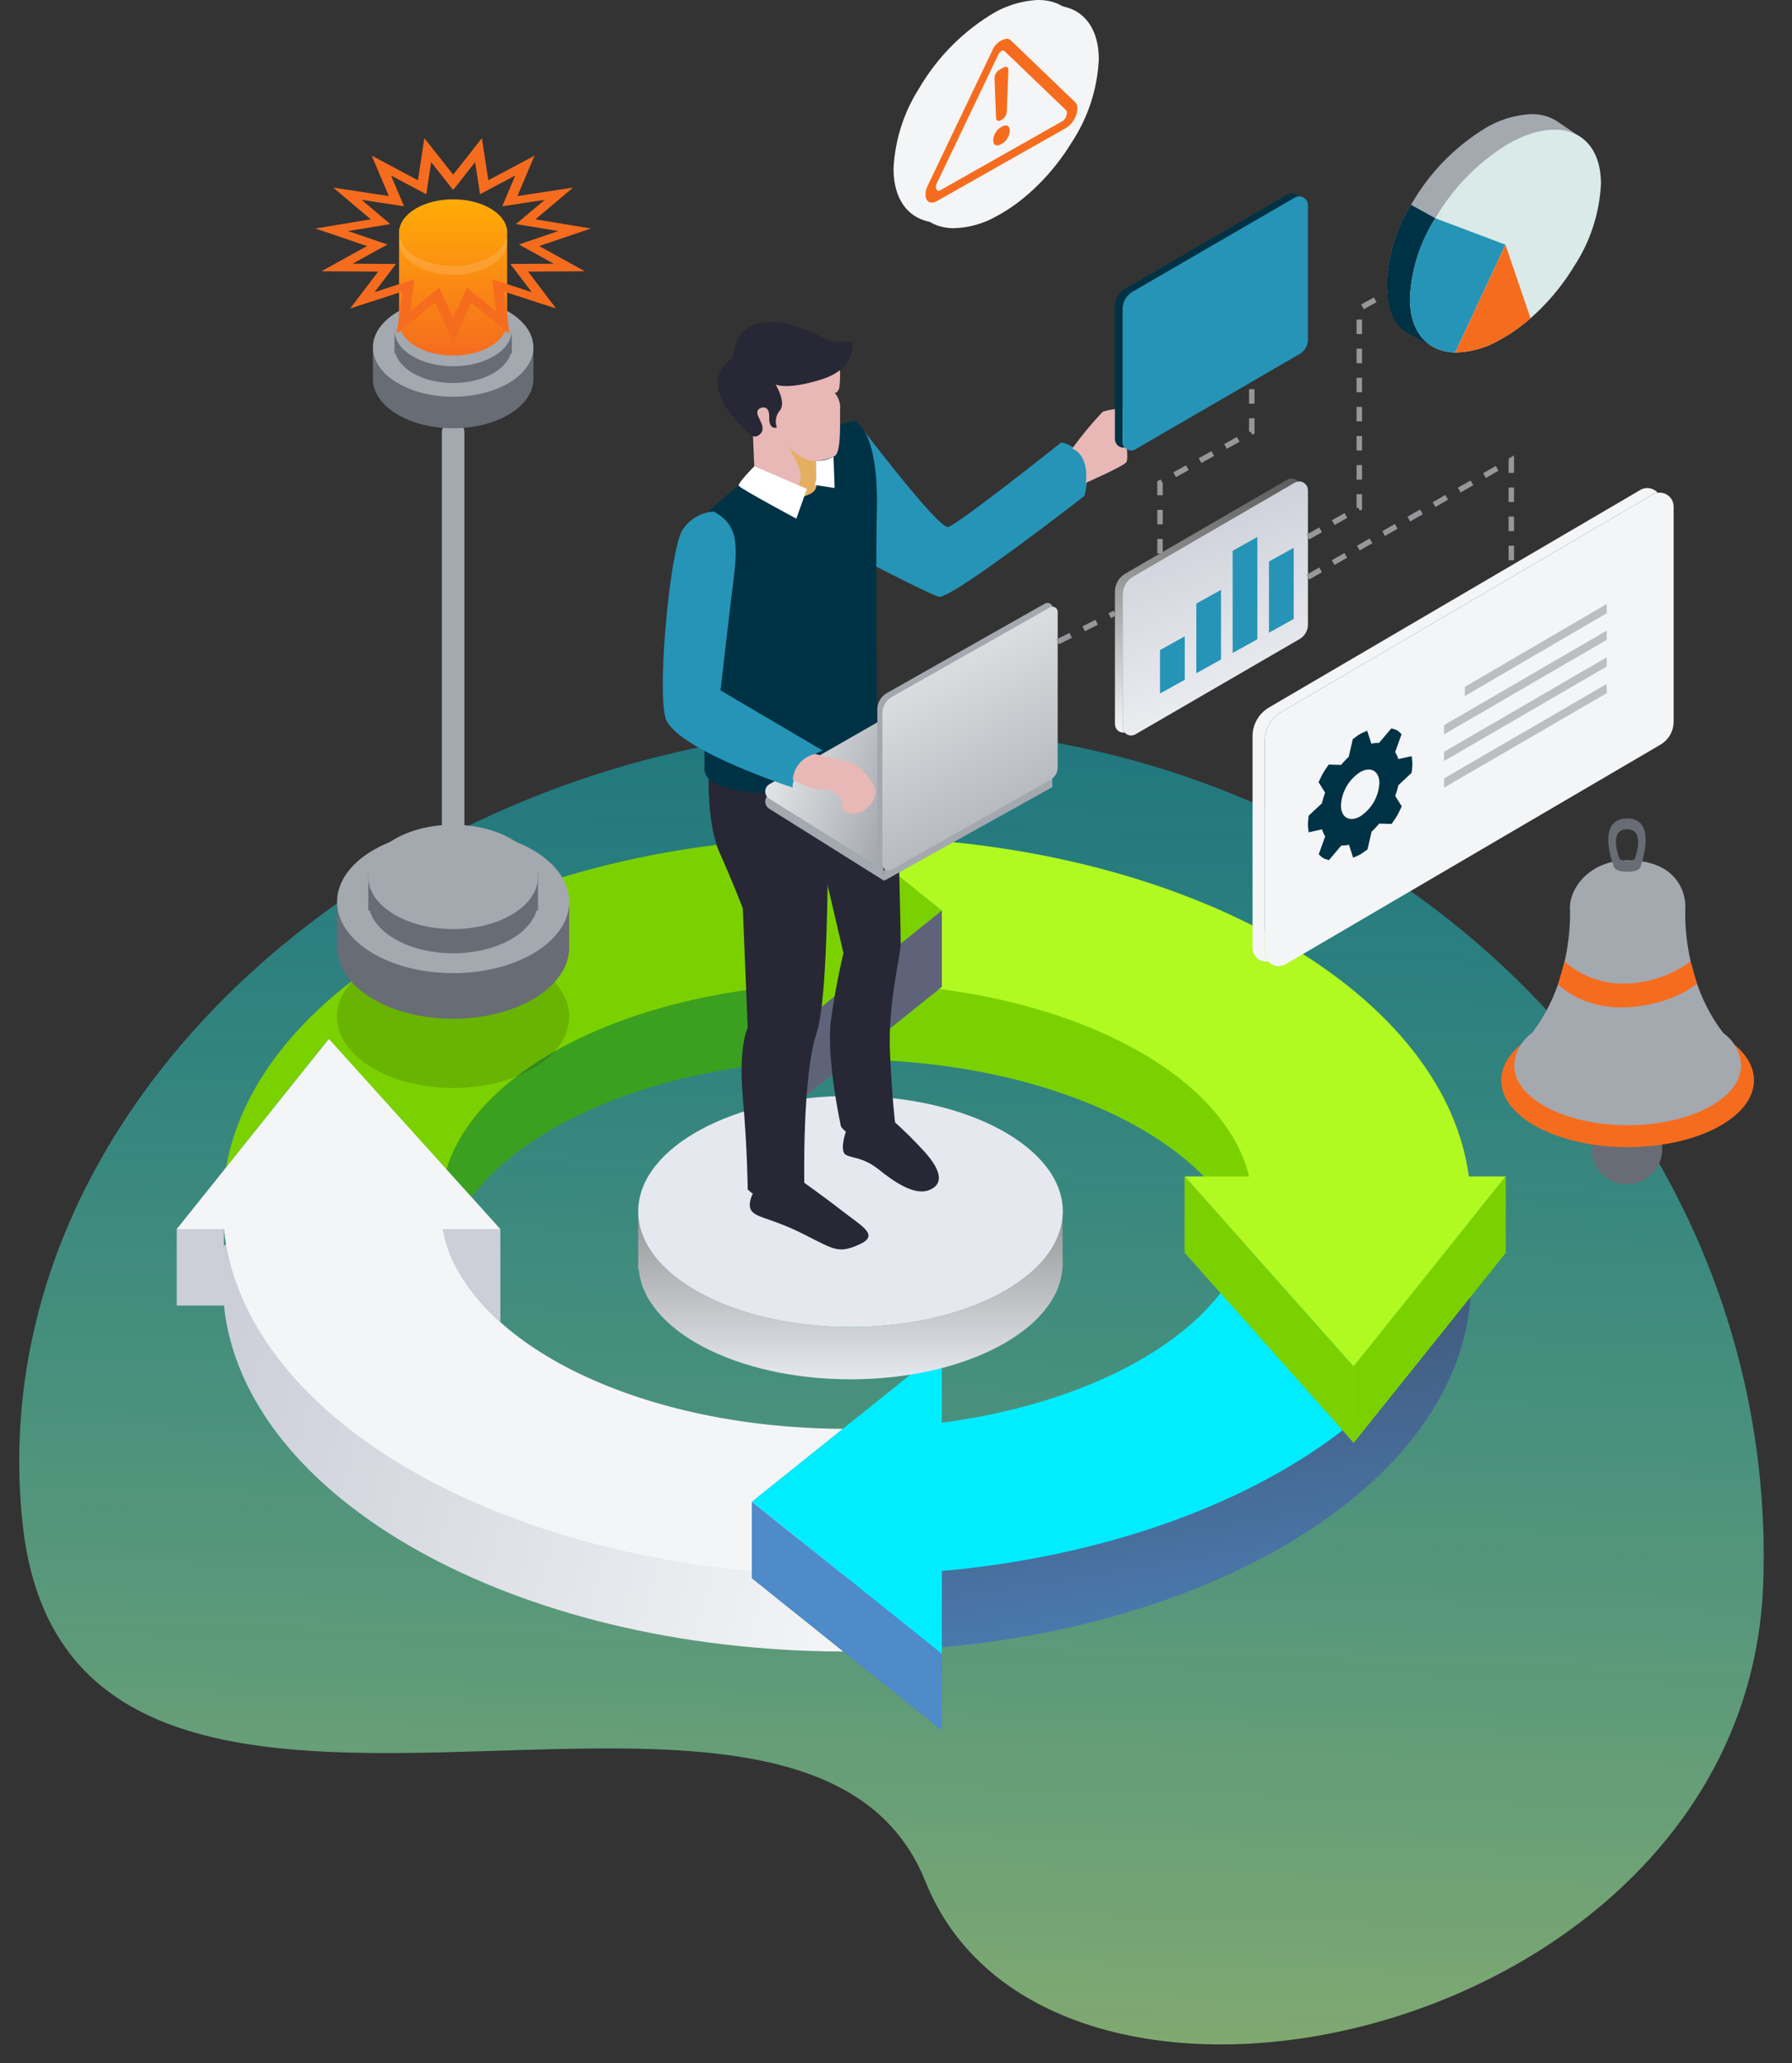 <svg xmlns="http://www.w3.org/2000/svg" xmlns:xlink="http://www.w3.org/1999/xlink" viewBox="0 0 246.35 283.513">
  <rect x="0" y="0" width="246.35" height="283.513" fill="#333333" stroke="none"/>
  <defs>
    <clipPath id="l">
      <path fill="url(#a)" d="M6.79,1328.072,0,1336.551H6.49c2.754,26.465,39.8,47.435,85.178,47.568l-12.611-10.1L91.56,1364c-28.608-.153-52.063-12.126-54.939-27.453h5.222l-5.19-6.484-15.735-19.643Z" data-name="Trazado 74764" transform="translate(0 -1310.424)"/>
    </clipPath>
    <clipPath id="m">
      <path fill="none" d="M758.693,1543.888l-14.377-17.947c-3.067,12.592-20.077,22.767-42.226,25.681v-10.067l-13.618,10.909h-.006l-12.5,10.016,12.611,10.1h.006l13.51,10.819V1572c40.1-3.621,71.057-23.66,72.663-48.155Z" data-name="Trazado 74765" transform="translate(-675.963 -1523.843)"/>
    </clipPath>
    <clipPath id="n">
      <path fill="none" d="M0 0H216.829V237.777H0z" data-name="Rectángulo 4331"/>
    </clipPath>
    <clipPath id="o">
      <path fill="none" d="M6.79,1238.393,0,1246.872H6.49c2.754,26.465,39.8,47.434,85.178,47.569l-12.611-10.1,12.5-10.016c-28.608-.153-52.063-12.126-54.939-27.453h7.871l-23.574-26.127Z" data-name="Trazado 74771" transform="translate(0 -1220.745)"/>
    </clipPath>
    <clipPath id="q">
      <path fill="none" d="M675.963,1090.777v10.488l26.127-20.925v-10.489Z" data-name="Trazado 74772" transform="translate(-675.963 -1069.852)"/>
    </clipPath>
    <clipPath id="s">
      <path fill="none" d="M675.963,1775l26.127,20.919v-10.489l-26.127-20.919Z" data-name="Trazado 74775" transform="translate(-675.963 -1764.513)"/>
    </clipPath>
    <clipPath id="u">
      <path fill="url(#c)" d="M542.4,1431.362h.075c.709,8.423,13.456,15.141,29.111,15.141,15.671,0,28.418-6.718,29.126-15.14h.03v-.384c0-.114.03-.227.03-.355s-.03-.227-.03-.341v-6.292c-.528,8.508-13.365,15.325-29.157,15.325-16.107,0-29.186-7.116-29.186-15.88Z" data-name="Trazado 74777" transform="translate(-542.397 -1423.437)"/>
    </clipPath>
    <clipPath id="v">
      <path fill="none" d="M542.4,1303.545c0,8.763,13.079,15.88,29.186,15.88,15.791,0,28.629-6.818,29.157-15.325a3.413,3.413,0,0,0,.03-.554c0-8.763-13.064-15.88-29.187-15.88-16.107,0-29.186,7.115-29.186,15.879" data-name="Trazado 74778" transform="translate(-542.397 -1287.666)"/>
    </clipPath>
    <clipPath id="x">
      <path fill="none" d="M783.409,1316.287s-.909,2.662,0,3.166,2.42.336,4.52,2.016,4.87,3.61,6.885,2.855,1.847-2.6-.588-5.29a54.069,54.069,0,0,0-4.623-4.534Z" data-name="Trazado 74779" transform="translate(-783.005 -1314.499)"/>
    </clipPath>
    <clipPath id="y">
      <path fill="none" d="M674,1386.195s-.93,1.713,0,2.556,2.917.948,7.087,3.056,4.7,2.635,7.542,1.37.431-2.46-2.309-4.594-6.185-4.555-6.185-4.555Z" data-name="Trazado 74780" transform="translate(-673.585 -1384.027)"/>
    </clipPath>
    <clipPath id="A">
      <path fill="none" d="M737.714,857.373l5.378,23.053s-1.008,4.031-1.717,9.181,1.381,14.667,1.381,14.667a5.026,5.026,0,0,0,4.941,1.791c3.486-.448,2.508-2.239,2.508-2.239s-.4-2.911-.714-9.69,1.438-13.15,1.466-15.053-.7-30.378-.7-30.378a25.916,25.916,0,0,1-12.544,8.668" data-name="Trazado 74781" transform="translate(-737.714 -848.705)"/>
    </clipPath>
    <clipPath id="C">
      <path fill="none" d="M626.638,924.413c1.679,3.695,3.181,7.613,3.181,7.613l.674,16.41s-1.3,2.511-.674,9.564.674,12.652.674,12.652a4.8,4.8,0,0,0,4.766,1.232c3.023-.784,3.019-1.791,3.019-1.791s-.332-14.891,1.684-20.937,1.5-34.843,1.5-34.843-9.141,4.054-16.347-.2c0,0-.153,6.606,1.527,10.3" data-name="Trazado 74782" transform="translate(-625.107 -914.113)"/>
    </clipPath>
    <clipPath id="E">
      <path fill="none" d="M676.916,425.936c-.759,1.343,0,14.714,0,14.714s.934,4.146,5.093,3.328,3.315-2.394,3.315-2.394v-2.978a5.923,5.923,0,0,0,2.569-.617c1.051-.618.642-5.747.772-6.681a3.3,3.3,0,0,0-.772-2.035s.351.166.642-.651a13.638,13.638,0,0,0,0-3.5s-2.093-.1-4.506-.1c-3.083,0-6.688.165-7.114.919" data-name="Trazado 74785" transform="translate(-676.579 -425.017)"/>
    </clipPath>
    <clipPath id="F">
      <path fill="none" d="M642.367,378.354c-4.613.234-4.554,4.963-4.554,4.963a4.2,4.2,0,0,0-2.094,2.744c-.342,1.868,1.1,4.379,2.561,5.839s2.3,2.927,3.328,1.752-1.46-2.861,0-3.5c0,0,1.226-.526,1.168,1.285s1.051,1.4,1.051,1.4a2.351,2.351,0,0,1,.409-2.336c.934-1.109-.584-3.579-.584-3.579s1.46.834,6.365-.71,4.2-5.228,4.2-5.228a13.33,13.33,0,0,1-2.336.058c-1.571-.056-4.651-2.7-8.981-2.7q-.265,0-.536.014" data-name="Trazado 74786" transform="translate(-635.668 -378.34)"/>
    </clipPath>
    <clipPath id="H">
      <path fill="none" d="M660.481,550.481c.14.356,7.927,4.529,7.927,4.529l1.45-4.089-7.229-3.114s-2.288,2.318-2.148,2.674" data-name="Trazado 74788" transform="translate(-660.475 -547.807)"/>
    </clipPath>
    <clipPath id="I">
      <path fill="none" d="M750.159,537.168l.011,2.71-.169.643,2.728.412-.155-4.3a4.255,4.255,0,0,1-2.415.535" data-name="Trazado 74789" transform="translate(-750.001 -536.633)"/>
    </clipPath>
    <clipPath id="K">
      <path fill="none" d="M1056.809,476.431a52.7,52.7,0,0,0-4.132,4.991c2.5,1.192,1.843,4.744,1.843,4.744s5-2.2,5.557-2.81-.519-5.765-.519-5.765,2.557-.557,4.062-.738.365-1.447.365-1.447-6.434.543-7.176,1.025" data-name="Trazado 74790" transform="translate(-1052.677 -475.406)"/>
    </clipPath>
    <clipPath id="M">
      <path fill="none" d="M692.3,871.565a1.165,1.165,0,0,0-.042,2l15.793,9.9-1.371-20.057Z" data-name="Trazado 74791" transform="translate(-691.705 -863.411)"/>
    </clipPath>
    <clipPath id="O">
      <path fill="none" d="M692.3,857.2a1.165,1.165,0,0,0-.042,2l14.868,9.277V848.7Z" data-name="Trazado 74792" transform="translate(-691.705 -848.705)"/>
    </clipPath>
    <clipPath id="P">
      <path fill="none" d="M830.61,921.722l.1,1.393,23.128-12.871v-1.935Z" data-name="Trazado 74793" transform="translate(-830.61 -908.308)"/>
    </clipPath>
    <clipPath id="R">
      <path fill="none" d="M846.563,708.446l-21.729,12.3a2.585,2.585,0,0,0-1.312,2.25v20.795a.829.829,0,0,0,1.237.721l21.884-12.39a1.927,1.927,0,0,0,.977-1.677V709.063a.707.707,0,0,0-1.058-.617" data-name="Trazado 74794" transform="translate(-823.522 -708.353)"/>
    </clipPath>
    <clipPath id="T">
      <path fill="url(#g)" d="M852.508,712.974l-21.729,12.3a2.585,2.585,0,0,0-1.312,2.25v20.795a.829.829,0,0,0,1.237.721l21.884-12.39a1.927,1.927,0,0,0,.977-1.677V713.59a.707.707,0,0,0-1.058-.616" data-name="Trazado 74795" transform="translate(-829.467 -712.881)"/>
    </clipPath>
    <clipPath id="U">
      <path fill="none" d="M724.108,889.4s2.441,1.526,4.336,1.368a2.454,2.454,0,0,1,2.526,2.474c0,.737,1.158,1.105,2.421.632s2.474-2.113,2-3.372-2.211-3.312-3.842-3.628-4.344-1-4.344-1a3.914,3.914,0,0,0-3.1,3.523" data-name="Trazado 74797" transform="translate(-724.108 -885.874)"/>
    </clipPath>
    <clipPath id="W">
      <path fill="url(#h)" d="M1126.453,562.435l-19.1,11.081-3.148,1.827a2.862,2.862,0,0,0-1.421,2.47v18.2a1.178,1.178,0,0,0,1.347,1.164,1.166,1.166,0,0,1-.289-.772V578.2a2.855,2.855,0,0,1,1.421-2.47l22.247-12.907a1.222,1.222,0,0,1,.442-.153,1.194,1.194,0,0,0-1.5-.239" data-name="Trazado 74798" transform="translate(-1102.785 -562.27)"/>
    </clipPath>
    <clipPath id="X">
      <path fill="none" d="M1135.943,565.639a1.222,1.222,0,0,0-.442.153L1113.254,578.7a2.855,2.855,0,0,0-1.421,2.47v18.2a1.173,1.173,0,0,0,1.766,1.014l22.568-13.093a2.293,2.293,0,0,0,1.141-1.987V566.833a1.2,1.2,0,0,0-1.2-1.2,1.19,1.19,0,0,0-.161.011" data-name="Trazado 74799" transform="translate(-1111.833 -565.628)"/>
    </clipPath>
    <clipPath id="Y">
      <path fill="none" d="M1317.862,573.718,1266.834,603.6a4.578,4.578,0,0,0-2.272,3.951v29.106a1.884,1.884,0,0,0,2.155,1.862,1.865,1.865,0,0,1-.462-1.235V608.175a4.567,4.567,0,0,1,2.272-3.951l51.028-29.88a1.948,1.948,0,0,1,.707-.245,1.931,1.931,0,0,0-1.435-.646,1.911,1.911,0,0,0-.965.264" data-name="Trazado 74806" transform="translate(-1264.562 -573.454)"/>
    </clipPath>
    <clipPath id="aa">
      <path fill="none" d="M1333.042,578.843a1.946,1.946,0,0,0-.707.245l-51.028,29.88a4.567,4.567,0,0,0-2.273,3.951v29.106a1.877,1.877,0,0,0,2.824,1.622L1333.4,613.47a3.668,3.668,0,0,0,1.825-3.178v-29.54a1.924,1.924,0,0,0-1.926-1.927,1.886,1.886,0,0,0-.257.017" data-name="Trazado 74807" transform="translate(-1279.034 -578.825)"/>
    </clipPath>
    <clipPath id="ac">
      <path fill="none" d="M0 0H22.364V25.246H0z" data-name="Rectángulo 4362"/>
    </clipPath>
    <clipPath id="ad">
      <path fill="none" d="M1435.561,136.261a29.237,29.237,0,0,0-9.635,9.989c-.058.1-.116.2-.173.3a22.234,22.234,0,0,0-3.323,10.719c0,3.5,1.376,5.865,3.615,6.872a5.966,5.966,0,0,0,1.141.383,7.139,7.139,0,0,0,1.47.177c.22,0,.448,0,.679-.014a13.127,13.127,0,0,0,5.334-1.658c.2-.108.394-.217.592-.329.1-.058.2-.119.3-.177s.2-.119.3-.181c.2-.126.394-.253.592-.383a24.538,24.538,0,0,0,2.557-1.961,30.5,30.5,0,0,0,4.93-5.518c.4-.571.78-1.156,1.138-1.748a22.6,22.6,0,0,0,3.615-11.21,9.491,9.491,0,0,0-.787-4.013l1.559.034-3.272-2.224a6.213,6.213,0,0,0-3.894-1.233,13.447,13.447,0,0,0-6.734,2.178" data-name="Trazado 74815" transform="translate(-1422.43 -134.083)"/>
    </clipPath>
    <clipPath id="af">
      <path fill="none" d="M1502.744,302.275a12.452,12.452,0,0,0,6.013-1.672c.2-.108.394-.217.592-.328.1-.058.2-.119.3-.177s.2-.119.3-.181c.2-.126.394-.253.592-.383a24.577,24.577,0,0,0,2.557-1.961l-3.445-10.116Z" data-name="Trazado 74819" transform="translate(-1502.744 -287.457)"/>
    </clipPath>
    <clipPath id="ag">
      <path fill="none" d="M0 0H31.912V19.607H0z" data-name="Rectángulo 4368"/>
    </clipPath>
    <clipPath id="ah">
      <path fill="none" d="M191.595,1033.4h-3.1v5.806c0,5.414,7.144,9.8,15.956,9.8s15.956-4.389,15.956-9.8V1033.4h-3.1c-2.9-2.424-7.58-4-12.854-4s-9.949,1.573-12.854,4" data-name="Trazado 74821" transform="translate(-188.493 -1029.404)"/>
    </clipPath>
    <clipPath id="ai">
      <path fill="none" d="M188.493,985.624c0,5.414,7.144,9.8,15.956,9.8s15.956-4.389,15.956-9.8-7.144-9.8-15.956-9.8-15.956,4.389-15.956,9.8" data-name="Trazado 74822" transform="translate(-188.493 -975.821)"/>
    </clipPath>
    <clipPath id="ak">
      <path fill="none" d="M230.289,1015.294h-5.12v5.3h.2c.994,3.339,5.745,5.871,11.466,5.871s10.472-2.532,11.466-5.871h.2v-5.3h-5.12a17.966,17.966,0,0,0-13.093,0" data-name="Trazado 74823" transform="translate(-225.169 -1014.059)"/>
    </clipPath>
    <clipPath id="am">
      <path fill="none" d="M225.17,976.246c0,3.959,5.223,7.168,11.666,7.168S248.5,980.2,248.5,976.246s-5.223-7.168-11.666-7.168-11.666,3.209-11.666,7.168" data-name="Trazado 74824" transform="translate(-225.17 -969.078)"/>
    </clipPath>
    <clipPath id="ao">
      <path fill="none" d="M1.552,0h0A1.552,1.552,0,0,1,3.1,1.552V62.213a1.552,1.552,0,0,1-1.552,1.552h0A1.551,1.551,0,0,1,0,62.214V1.552A1.552,1.552,0,0,1,1.552,0Z" data-name="Rectángulo 4375"/>
    </clipPath>
    <clipPath id="aq">
      <path fill="none" d="M232.734,390.064h-2.145v4.015c0,3.744,4.939,6.779,11.032,6.779s11.033-3.035,11.033-6.779v-4.015H250.51a15.674,15.674,0,0,0-17.776,0" data-name="Trazado 74825" transform="translate(-230.589 -387.3)"/>
    </clipPath>
    <clipPath id="as">
      <path fill="none" d="M230.588,357.029c0,3.744,4.94,6.778,11.033,6.778s11.033-3.035,11.033-6.778-4.94-6.778-11.033-6.778-11.033,3.035-11.033,6.778" data-name="Trazado 74826" transform="translate(-230.588 -350.251)"/>
    </clipPath>
    <clipPath id="au">
      <path fill="none" d="M259.487,377.544h-3.54v3.664h.139c.688,2.309,3.972,4.059,7.928,4.059s7.24-1.751,7.928-4.059h.138v-3.664h-3.54a12.425,12.425,0,0,0-9.053,0" data-name="Trazado 74827" transform="translate(-255.947 -376.69)"/>
    </clipPath>
    <clipPath id="aw">
      <path fill="none" d="M255.948,350.544c0,2.737,3.612,4.956,8.067,4.956s8.066-2.219,8.066-4.956-3.611-4.956-8.066-4.956-8.067,2.219-8.067,4.956" data-name="Trazado 74828" transform="translate(-255.948 -345.588)"/>
    </clipPath>
    <clipPath id="ay">
      <path fill="none" d="M261.385,238.313h-.042V251.4h.023c.236,2.392,3.459,4.289,7.413,4.289s7.176-1.9,7.413-4.289h.008v-.1c0-.061.015-.12.015-.182s-.011-.121-.015-.182V239.071c.009-.094.015-.189.015-.284,0-.063-.011-.124-.015-.187v-.288h-.025c-.388-2.3-3.55-4.092-7.395-4.092s-7.007,1.795-7.394,4.092" data-name="Trazado 74829" transform="translate(-261.343 -234.221)"/>
    </clipPath>
    <clipPath id="aA">
      <path fill="none" d="M0 0H14.87V5.179H0z" data-name="Rectángulo 4381"/>
    </clipPath>
    <clipPath id="aB">
      <path fill="none" d="M178.928,165.647l3.023,3.831,3.022-3.831.673,4.417,4.849-2.582-1.793,4.239,5.837-.887-3.948,3.329,5.817.961-5.421,1.843,4.789,2.643-5.957.038,2.935,3.868-5.462-1.774.572,4.425-4.024-3.278-1.889,4.216-1.889-4.216-4.023,3.278.572-4.425-5.462,1.774,2.935-3.868-5.957-.038,4.789-2.643-5.422-1.843,5.817-.961-3.948-3.329,5.837.887-1.793-4.239,4.849,2.582Zm3.023,1.73-3.959-5.018-.882,5.785-6.351-3.382,2.348,5.552-7.646-1.162,5.172,4.36-7.618,1.259,7.1,2.413-6.273,3.462,7.8.049-3.844,5.067,7.155-2.323-.75,5.8,5.27-4.294,2.474,5.522,2.474-5.522,5.27,4.294-.75-5.8,7.155,2.323-3.844-5.067,7.8-.049-6.273-3.462,7.1-2.413-7.618-1.259,5.172-4.36-7.646,1.162,2.348-5.552-6.351,3.382-.882-5.785Z" data-name="Trazado 74831" transform="translate(-163.015 -162.36)"/>
    </clipPath>
    <clipPath id="aD">
      <path fill="none" d="M1663.324,1313.593a4.839,4.839,0,1,0,4.839-4.839,4.839,4.839,0,0,0-4.839,4.839" data-name="Trazado 74832" transform="translate(-1663.324 -1308.754)"/>
    </clipPath>
    <clipPath id="aF">
      <path fill="none" d="M1556.859,1200.072c0,5.069,7.778,9.179,17.372,9.179s17.373-4.11,17.373-9.179-7.778-9.179-17.373-9.179-17.372,4.11-17.372,9.179" data-name="Trazado 74833" transform="translate(-1556.859 -1190.893)"/>
    </clipPath>
    <clipPath id="aH">
      <path fill="none" d="M1579.71,1017.263s.7,9.659-5.208,17.33a5.868,5.868,0,0,0-2.451,4.432c0,4.551,6.982,8.24,15.6,8.24s15.6-3.689,15.6-8.24a5.866,5.866,0,0,0-2.451-4.432c-5.913-7.67-5.208-17.33-5.208-17.33,0-2.492-1.6-6.4-7.936-6.4-5.334,0-7.936,3.911-7.936,6.4" data-name="Trazado 74834" transform="translate(-1572.051 -1010.86)"/>
    </clipPath>
    <clipPath id="aJ">
      <path fill="none" d="M1633.213,1132.653a11.955,11.955,0,0,1-8.658-3.033l-.9,3.151s3.292,3.505,9.56,3.15,9.526-3.251,9.526-3.251l-.868-3.05a15.646,15.646,0,0,1-8.658,3.033" data-name="Trazado 74835" transform="translate(-1623.653 -1129.62)"/>
    </clipPath>
    <clipPath id="aL">
      <path fill="none" d="M1684.241,967.1s-1.541-3.862.98-3.965c2.708-.11,1.177,3.965,1.177,3.965s-.039.385-1.061.385-1.1-.385-1.1-.385m.925-5.448c-4.242.172-1.65,6.67-1.65,6.67s.125.648,1.844.648,1.785-.648,1.785-.648,2.507-6.673-1.8-6.674c-.058,0-.117,0-.178,0" data-name="Trazado 74836" transform="translate(-1682.732 -961.644)"/>
    </clipPath>
    <clipPath id="aN">
      <path fill="none" d="M862.467,0a13.46,13.46,0,0,0-6.736,2.18,29.237,29.237,0,0,0-9.635,9.989,22.485,22.485,0,0,0-3.5,11.015c0,3.5,1.376,5.865,3.615,6.872a5.96,5.96,0,0,0,1.141.383,7.155,7.155,0,0,0,1.47.177,12.452,12.452,0,0,0,6.013-1.672c.2-.108.394-.217.592-.329.1-.058.2-.119.3-.177s.2-.119.3-.181c.2-.126.394-.253.592-.383a24.536,24.536,0,0,0,2.557-1.961,30.488,30.488,0,0,0,4.93-5.518c.4-.571.78-1.156,1.138-1.748a22.6,22.6,0,0,0,3.615-11.21c0-4.785-2.561-7.436-6.384-7.438Z" data-name="Trazado 74837" transform="translate(-842.6 -.003)"/>
    </clipPath>
    <clipPath id="aP">
      <path fill="none" d="M872.445,8.551a29.236,29.236,0,0,0-9.635,9.989,22.485,22.485,0,0,0-3.5,11.015c0,3.5,1.376,5.865,3.615,6.872a5.965,5.965,0,0,0,1.141.383,7.156,7.156,0,0,0,1.47.177,12.454,12.454,0,0,0,6.013-1.672c.2-.108.394-.217.592-.329.1-.058.2-.119.3-.177s.2-.119.3-.181c.2-.126.394-.253.592-.383a24.548,24.548,0,0,0,2.557-1.961,30.484,30.484,0,0,0,4.929-5.518c.4-.571.78-1.156,1.138-1.748a22.6,22.6,0,0,0,3.615-11.21c0-4.786-2.562-7.438-6.387-7.438a13.453,13.453,0,0,0-6.74,2.18" data-name="Trazado 74838" transform="translate(-859.314 -6.371)"/>
    </clipPath>
    <clipPath id="aR">
      <path fill="none" d="M881.632,66.283a.947.947,0,0,1,.033-.962l8.423-17.613a1.151,1.151,0,0,1,.432-.512.342.342,0,0,1,.432.024l8.423,8.081c.22.211.155.63.033.925a1.215,1.215,0,0,1-.466.586L882.1,66.343a.45.45,0,0,1-.221.067.307.307,0,0,1-.245-.127m7.615-19.116-8.858,18.522c-.773,1.616-.027,2.863,1.273,2.127L890.52,62.8l8.858-5.012c1.3-.735,2.046-2.826,1.273-3.568l-8.858-8.5a.787.787,0,0,0-.561-.217,2.642,2.642,0,0,0-1.985,1.658" data-name="Trazado 74840" transform="translate(-880.076 -45.509)"/>
    </clipPath>
    <clipPath id="aT">
      <path fill="none" d="M960.826,86.736a2.23,2.23,0,0,0-1.135,1.823c-.015.69.454.924,1.135.538a2.236,2.236,0,0,0,1.15-1.831c-.01-.462-.212-.72-.554-.72a1.254,1.254,0,0,0-.6.191m.262-8.154-.523.3a1.4,1.4,0,0,0-.694,1.114l.219,5.539c.014.365.321.486.694.275l.086-.049a1.434,1.434,0,0,0,.694-1.061l.219-5.787c.01-.276-.134-.433-.353-.433a.708.708,0,0,0-.341.1" data-name="Trazado 74842" transform="translate(-959.69 -78.478)"/>
    </clipPath>
    <linearGradient id="a" x1=".5" x2=".5" y2="1" gradientUnits="objectBoundingBox">
      <stop offset="0" stop-color="#c6c9d4"/>
      <stop offset="1" stop-color="#f4f5f7"/>
    </linearGradient>
    <linearGradient id="c" x1=".5" x2=".5" y2="1" gradientUnits="objectBoundingBox">
      <stop offset="0" stop-color="#969696"/>
      <stop offset="1" stop-color="#e5e8ef"/>
    </linearGradient>
    <linearGradient id="g" x1=".5" x2=".5" y2="1" gradientUnits="objectBoundingBox">
      <stop offset="0" stop-color="#eeeff0"/>
      <stop offset="1" stop-color="#a4a8af"/>
    </linearGradient>
    <linearGradient id="h" x1=".5" x2=".5" y2="1" gradientUnits="objectBoundingBox">
      <stop offset="0" stop-color="#5c5c5c"/>
      <stop offset="1" stop-color="#f4f5f7"/>
    </linearGradient>
    <linearGradient id="k" x1=".5" x2=".5" y2="1" gradientUnits="objectBoundingBox">
      <stop offset="0" stop-color="#ceff92"/>
      <stop offset="1" stop-color="#00edff" stop-opacity=".6"/>
    </linearGradient>
    <linearGradient id="b" x1=".5" x2=".5" y2="1" gradientUnits="objectBoundingBox">
      <stop offset="0" stop-color="#3e4f69"/>
      <stop offset="1" stop-color="#4f8ac9"/>
    </linearGradient>
    <linearGradient xlink:href="#a" id="p" x1=".11" x2=".111" y1="1.011" y2="1.011"/>
    <linearGradient id="r" x1="-3.026" x2="-3.021" y1="3.586" y2="3.586" gradientUnits="objectBoundingBox">
      <stop offset="0" stop-color="#38aca8"/>
      <stop offset="1" stop-color="#5f637a"/>
    </linearGradient>
    <linearGradient xlink:href="#b" id="t" x1="-2.475" x2="-2.472" y1=".945" y2=".945"/>
    <linearGradient id="w" x1="-1.087" x2="-1.085" y1="2.745" y2="2.745" gradientUnits="objectBoundingBox">
      <stop offset="0" stop-color="#f9f9fb"/>
      <stop offset="1" stop-color="#e5e8ef"/>
    </linearGradient>
    <linearGradient id="d" x1="-5.054" x2="-5.047" y1="4.994" y2="4.994" gradientUnits="objectBoundingBox">
      <stop offset="0" stop-color="#3a4151"/>
      <stop offset="1" stop-color="#272735"/>
    </linearGradient>
    <linearGradient xlink:href="#d" id="z" x1="-3.757" x2="-3.752" y1="4.001" y2="4.001"/>
    <linearGradient xlink:href="#d" id="B" x1="-1.383" x2="-1.381" y1="2.635" y2="2.635"/>
    <linearGradient xlink:href="#d" id="D" x1="-1.052" x2="-1.05" y1="2.37" y2="2.37"/>
    <linearGradient id="f" x1="-6.155" x2="-6.146" y1="9.509" y2="9.509" gradientUnits="objectBoundingBox">
      <stop offset="0" stop-color="#b26f67"/>
      <stop offset="1" stop-color="#e7b8b6"/>
    </linearGradient>
    <linearGradient xlink:href="#d" id="G" x1="-3.789" x2="-3.783" y1="11.738" y2="11.738"/>
    <linearGradient id="e" x1="-8.102" x2="-8.09" y1="24.114" y2="24.114" gradientUnits="objectBoundingBox">
      <stop offset="0" stop-color="#eeeff0"/>
      <stop offset="1" stop-color="#fff"/>
    </linearGradient>
    <linearGradient xlink:href="#e" id="J" x1="-32.149" x2="-32.106" y1="40.695" y2="40.695"/>
    <linearGradient xlink:href="#f" id="L" x1="-9.891" x2="-9.882" y1="16.931" y2="16.931"/>
    <linearGradient xlink:href="#g" id="N" x1="-2.924" x2="-2.919" y1="5.439" y2="5.439"/>
    <linearGradient xlink:href="#g" id="Q" x1="-3.612" x2="-3.608" y1="5.06" y2="5.06"/>
    <linearGradient xlink:href="#g" id="S" x1="-2.054" x2="-2.052" y1="4.419" y2="4.419"/>
    <linearGradient xlink:href="#f" id="V" x1="-7.203" x2="-7.193" y1="15.84" y2="15.84"/>
    <linearGradient xlink:href="#a" id="Z" x1="-2.655" x2="-2.653" y1="2.617" y2="2.617"/>
    <linearGradient xlink:href="#a" id="ab" x1="-1.849" x2="-1.847" y1="2.198" y2="2.198"/>
    <linearGradient xlink:href="#g" id="ae" x1="-6.154" x2="-6.15" y1="7.254" y2="7.254"/>
    <linearGradient id="j" x1="-15.444" x2="-15.434" y1="13.164" y2="13.164" gradientUnits="objectBoundingBox">
      <stop offset="0" stop-color="#ffac06"/>
      <stop offset="1" stop-color="#f66c1e"/>
    </linearGradient>
    <linearGradient id="i" x1="-.691" x2="-.687" y1="5.987" y2="5.987" gradientUnits="objectBoundingBox">
      <stop offset="0" stop-color="#a1a5b0"/>
      <stop offset=".36" stop-color="#909296"/>
      <stop offset="1" stop-color="#686c75"/>
    </linearGradient>
    <linearGradient xlink:href="#g" id="aj" x1="-.691" x2="-.687" y1="6.306" y2="6.306"/>
    <linearGradient xlink:href="#i" id="al" x1="-1.129" x2="-1.124" y1="9.607" y2="9.607"/>
    <linearGradient xlink:href="#g" id="an" x1="-1.129" x2="-1.124" y1="8.68" y2="8.68"/>
    <linearGradient xlink:href="#g" id="ap" x1="-11.743" x2="-11.705" y1="2.822" y2="2.822"/>
    <linearGradient xlink:href="#i" id="ar" x1="-1.222" x2="-1.217" y1="14.198" y2="14.198"/>
    <linearGradient xlink:href="#g" id="at" x1="-1.222" x2="-1.217" y1="14.518" y2="14.518"/>
    <linearGradient xlink:href="#i" id="av" x1="-1.855" x2="-1.848" y1="22.586" y2="22.586"/>
    <linearGradient xlink:href="#g" id="ax" x1="-1.855" x2="-1.848" y1="19.91" y2="19.91"/>
    <linearGradient xlink:href="#j" id="az" x1=".5" x2=".5" y1="0" y2="1"/>
    <linearGradient xlink:href="#j" id="aC" x1="-.503" x2="-.5" y1="7.785" y2="7.785"/>
    <linearGradient xlink:href="#i" id="aE" x1="-20.099" x2="-20.087" y1="8.752" y2="8.752"/>
    <linearGradient xlink:href="#j" id="aG" x1="-4.883" x2="-4.88" y1="4.345" y2="4.345"/>
    <linearGradient xlink:href="#g" id="aI" x1="-5.895" x2="-5.891" y1="3.284" y2="3.284"/>
    <linearGradient xlink:href="#j" id="aK" x1="-9.949" x2="-9.943" y1="15.875" y2="15.875"/>
    <linearGradient xlink:href="#i" id="aM" x1="-22.341" x2="-22.327" y1="17.114" y2="17.114"/>
    <linearGradient xlink:href="#a" id="aO" x1="-2.267" x2="-2.264" y1="6.085" y2="6.085"/>
    <linearGradient xlink:href="#a" id="aQ" x1="-3.827" x2="-3.823" y1="7.732" y2="7.732"/>
    <linearGradient xlink:href="#j" id="aS" x1="-4.699" x2="-4.693" y1="5.129" y2="5.129"/>
    <linearGradient xlink:href="#j" id="aU" x1="-48.786" x2="-48.735" y1="16.895" y2="16.895"/>
  </defs>
  <g data-name="Grupo 40215">
    <path fill="url(#k)" d="M113.684,21.024C132.306,63.2,230.927,4.985,239.45,65.956s-53.6,113.411-119.725,113.411S0,128.592,0,65.956,95.061-21.149,113.684,21.024Z" data-name="Trazado 72715" opacity=".61" transform="rotate(-178 122.52 139.661)"/>
    <g data-name="Grupo 40214">
      <g clip-path="url(#l)" data-name="Grupo 40085" transform="translate(24.294 153.262)">
        <path fill="url(#a)" d="M0 0H96.044V108.388H0z" data-name="Rectángulo 4329" transform="rotate(-74.055 35.43 46.97)"/>
      </g>
      <g clip-path="url(#m)" data-name="Grupo 40087" transform="translate(103.352 178.223)">
        <path fill="url(#b)" d="M0 0H107.279V75.073H0z" data-name="Rectángulo 4330" transform="rotate(-9.519 4.926 59.15)"/>
      </g>
      <g clip-path="url(#n)" data-name="Grupo 40089" transform="translate(24.294)">
        <path fill="#3ba01f" d="M156.451,1001.593l-12.464,9.984-13.663,10.941v-10.1c-22.614,2.977-39.867,13.51-42.4,26.465l-15.735-19.643-14.129,17.648c4.036-22.971,33.988-41.391,72.268-44.846V980.675L143.8,991.463Z" data-name="Trazado 74766" transform="translate(-51.266 -865.98)"/>
        <path fill="#7bd100" d="M881.332,1119.573l-4.865,6.07v.006l-16.06,20.045-14.377-17.947-6.548-8.174h6.554c-3.6-14.881-26.676-26.389-54.7-26.548l12.464-9.984-12.656-10.131c44.878.121,81.608,20.619,85.108,46.663Z" data-name="Trazado 74767" transform="translate(-698.619 -947.427)"/>
        <path fill="#00edff" d="M774.753,1434.163c-1.607,24.5-32.567,44.534-72.663,48.155v11.4l-13.51-10.82h-.006l-12.611-10.1,12.5-10.016h.006l13.618-10.909v10.067c22.149-2.914,39.159-13.089,42.226-25.681l14.377,17.947Z" data-name="Trazado 74768" transform="translate(-596.905 -1266.429)"/>
        <path fill="#7bd100" d="M156.451,911.913,143.987,921.9l-13.663,10.941v-10.1c-22.614,2.977-39.867,13.51-42.4,26.465L72.185,929.561,58.056,947.209c4.036-22.971,33.988-41.391,72.268-44.846V890.995L143.8,901.783Z" data-name="Trazado 74769" transform="translate(-51.266 -786.788)"/>
        <path fill="#b0f921" d="M881.332,1029.9l-4.865,6.069v.006l-16.06,20.045L837.165,1029.9h8.871c-3.6-14.881-26.676-26.389-54.7-26.548l12.464-9.984-12.656-10.131c44.878.121,81.608,20.619,85.108,46.663Z" data-name="Trazado 74770" transform="translate(-698.619 -868.237)"/>
      </g>
      <g clip-path="url(#o)" data-name="Grupo 40091" transform="translate(24.294 142.774)">
        <path fill="url(#p)" d="M0 0H117.52V113.741H0z" data-name="Rectángulo 4332" transform="rotate(-36.448 21.892 66.488)"/>
      </g>
      <g clip-path="url(#q)" data-name="Grupo 40093" transform="translate(103.352 125.126)">
        <path fill="url(#r)" d="M0 0H26.127V31.413H0z" data-name="Rectángulo 4333"/>
      </g>
      <g fill="#7bd100" clip-path="url(#n)" data-name="Grupo 40095" transform="translate(24.294)">
        <path d="M1184.6,1392.7v-10.489l23.242,26.121v10.488Z" data-name="Trazado 74773" transform="translate(-1046.054 -1220.555)"/>
        <path d="M1404.25,1382.213V1392.7l-20.925,26.121v-10.489Z" data-name="Trazado 74774" transform="translate(-1221.537 -1220.555)"/>
      </g>
      <g clip-path="url(#s)" data-name="Grupo 40097" transform="translate(103.352 206.37)">
        <path fill="url(#t)" d="M0 0H30.962V35.295H0z" data-name="Rectángulo 4335" transform="rotate(-9.519 2.597 31.194)"/>
      </g>
      <g clip-path="url(#n)" data-name="Grupo 40099" transform="translate(24.294)">
        <path fill="#ccced8" d="M313.123,1444.139h7.871v12.788s-7.068-5.929-7.871-12.788" data-name="Trazado 74776" transform="translate(-276.501 -1275.239)"/>
      </g>
      <g clip-path="url(#u)" data-name="Grupo 40101" transform="translate(87.731 166.479)">
        <path fill="url(#c)" d="M0 0H58.373V23.067H0z" data-name="Rectángulo 4337"/>
      </g>
      <g clip-path="url(#v)" data-name="Grupo 40103" transform="translate(87.731 150.6)">
        <path fill="url(#w)" d="M0 0H58.373V31.759H0z" data-name="Rectángulo 4338"/>
      </g>
      <g clip-path="url(#x)" data-name="Grupo 40105" transform="translate(115.871 153.738)">
        <path fill="url(#d)" d="M0 0H17.688V17.523H0z" data-name="Rectángulo 4339" transform="rotate(-43.21 3.37 9.784)"/>
      </g>
      <g clip-path="url(#y)" data-name="Grupo 40107" transform="translate(103.074 161.87)">
        <path fill="url(#z)" d="M0 0H20.544V20.191H0z" data-name="Rectángulo 4340" transform="rotate(-43.22 3.305 9.65)"/>
      </g>
      <g clip-path="url(#A)" data-name="Grupo 40109" transform="translate(110.574 99.261)">
        <path fill="url(#B)" d="M0 0H49.397V51.356H0z" data-name="Rectángulo 4341" transform="rotate(-43.22 19.776 49.947)"/>
      </g>
      <g clip-path="url(#C)" data-name="Grupo 40111" transform="translate(97.404 106.911)">
        <path fill="url(#D)" d="M0 0H52.495V54.33H0z" data-name="Rectángulo 4342" transform="rotate(-43.22 19.958 50.781)"/>
      </g>
      <g clip-path="url(#n)" data-name="Grupo 40113" transform="translate(24.294)">
        <path fill="#2694b6" d="M795.078,507.385s10.161,13.351,11.458,13.069,15.559-11.61,15.559-11.61a4.573,4.573,0,0,1,3.192,2.447c.8,2,0,4.894,0,4.894s-18.451,14.36-20.047,13.861-11.968-5.875-11.968-5.875Z" data-name="Trazado 74783" transform="translate(-700.493 -448.044)"/>
        <path fill="#003245" d="M640.85,494.448c1.487.651,3.347,3.658,3.161,12.287s.013,29.174.013,29.174-.106,4.741-7.543,8.181c-4.781,2.211-9.831,1.579-12.828.846-1.592-.389-3.335-1.058-3.342-2.7-.039-8.343.49-34.542.645-35.241.186-.837,9.389-8.014,13.479-10.05a29.128,29.128,0,0,1,6.414-2.5" data-name="Trazado 74784" transform="translate(-547.76 -436.62)"/>
      </g>
      <g clip-path="url(#E)" data-name="Grupo 40115" transform="translate(103.424 49.708)">
        <path fill="url(#f)" d="M0 0H12.787V19.779H0z" data-name="Rectángulo 4344" transform="translate(-.422)"/>
      </g>
      <g clip-path="url(#F)" data-name="Grupo 40117" transform="translate(98.639 44.249)">
        <path fill="url(#G)" d="M0 0H19.543V16.487H0z" data-name="Rectángulo 4345" transform="translate(-.291)"/>
      </g>
      <g clip-path="url(#n)" data-name="Grupo 40119" transform="translate(24.294)">
        <path fill="#e5af61" d="M718.18,523.651a6.717,6.717,0,0,0,2.3,1.777c1.292.525,1.578.277,1.578.277v3.479s.221.821-1.333,1.312-1.854.344-1.854.344,1.609-2.5.882-4.159a27.569,27.569,0,0,0-1.575-3.028" data-name="Trazado 74787" transform="translate(-634.185 -462.407)"/>
      </g>
      <g clip-path="url(#H)" data-name="Grupo 40121" transform="translate(101.541 64.069)">
        <path fill="url(#e)" d="M0 0H9.517V7.204H0z" data-name="Rectángulo 4347" transform="translate(-.134)"/>
      </g>
      <g clip-path="url(#I)" data-name="Grupo 40123" transform="translate(112.011 62.763)">
        <path fill="url(#J)" d="M0 0H2.728V4.301H0z" data-name="Rectángulo 4348"/>
      </g>
      <g clip-path="url(#K)" data-name="Grupo 40125" transform="translate(147.411 55.601)">
        <path fill="url(#L)" d="M0 0H12.447V10.76H0z" data-name="Rectángulo 4349"/>
      </g>
      <g clip-path="url(#M)" data-name="Grupo 40127" transform="translate(105.193 100.981)">
        <path fill="url(#N)" d="M0 0H25.987V25.662H0z" data-name="Rectángulo 4350" transform="rotate(-48.743 7.438 16.863)"/>
      </g>
      <g clip-path="url(#O)" data-name="Grupo 40129" transform="translate(105.193 99.261)">
        <path fill="url(#g)" d="M0 0H23.852V21.319H0z" data-name="Rectángulo 4351" transform="rotate(-70.518 9.221 13.328)"/>
      </g>
      <g clip-path="url(#P)" data-name="Grupo 40131" transform="translate(121.439 106.232)">
        <path fill="url(#Q)" d="M0 0H26.446V27.223H0z" data-name="Rectángulo 4352" transform="rotate(-48.743 5.566 12.285)"/>
      </g>
      <g clip-path="url(#R)" data-name="Grupo 40133" transform="translate(120.61 82.846)">
        <path fill="url(#S)" d="M0 0H42.423V34.883H0z" data-name="Rectángulo 4353" transform="rotate(-70.5 17.195 24.313)"/>
      </g>
      <g clip-path="url(#T)" data-name="Grupo 40135" transform="translate(121.305 83.376)">
        <path fill="url(#g)" d="M0 0H38.312V43.5H0z" data-name="Rectángulo 4354" transform="rotate(-27.758 8.494 34.377)"/>
      </g>
      <g clip-path="url(#n)" data-name="Grupo 40137" transform="translate(24.294)">
        <path fill="#2694b6" d="M578.385,601.088c3.362,1.81,3.362,4.4,2.672,9.914s-1.724,14.663-1.724,14.663l14.052,8.269a6.313,6.313,0,0,0-3.276,2.586c-1.092,1.91-.849,2.5-.849,2.5s-16.393-5.345-17.514-9.655.69-23.418,2.414-25.847a5.576,5.576,0,0,1,4.224-2.429" data-name="Trazado 74796" transform="translate(-504.572 -530.788)"/>
      </g>
      <g clip-path="url(#U)" data-name="Grupo 40139" transform="translate(108.983 103.608)">
        <path fill="url(#V)" d="M0 0H11.757V8.47H0z" data-name="Rectángulo 4356"/>
      </g>
      <g data-name="Grupo 40213">
        <g clip-path="url(#W)" data-name="Grupo 40141" transform="translate(153.271 65.761)">
          <path fill="url(#h)" d="M0 0H25.168V35.003H0z" data-name="Rectángulo 4357"/>
        </g>
      </g>
      <g clip-path="url(#X)" data-name="Grupo 40143" transform="translate(154.329 66.154)">
        <path fill="url(#a)" d="M0 0H35.82V41.601H0z" data-name="Rectángulo 4358" transform="rotate(-19.78 5.904 34.01)"/>
      </g>
      <g clip-path="url(#n)" data-name="Grupo 40145" transform="translate(24.294)">
        <path fill="#003245" d="M1102.785,242.944v18.2a1.178,1.178,0,0,0,1.347,1.164,1.166,1.166,0,0,1-.289-.772v-18.2a2.855,2.855,0,0,1,1.421-2.47l22.247-12.907a1.217,1.217,0,0,1,.442-.153,1.2,1.2,0,0,0-1.5-.239l-22.247,12.907a2.863,2.863,0,0,0-1.421,2.47" data-name="Trazado 74800" transform="translate(-973.808 -200.806)"/>
        <path fill="#2694b6" d="M1113.254,243.832l22.247-12.907a1.218,1.218,0,0,1,.442-.153,1.2,1.2,0,0,1,1.365,1.194v18.467a2.293,2.293,0,0,1-1.141,1.987L1113.6,265.512a1.173,1.173,0,0,1-1.766-1.014V246.3a2.856,2.856,0,0,1,1.421-2.47" data-name="Trazado 74801" transform="translate(-981.798 -203.772)"/>
        <path fill="#2694b6" d="M1159.188,753.634l-3.4,1.89v-5.973l3.4-1.89Z" data-name="Trazado 74802" transform="translate(-1020.614 -660.218)"/>
        <path fill="#2694b6" d="M1201.881,702.617l-3.4,1.89v-9.574l3.4-1.89Z" data-name="Trazado 74803" transform="translate(-1058.315 -611.988)"/>
        <path fill="#2694b6" d="M1244.575,645.007l-3.4,1.89V632.849l3.4-1.89Z" data-name="Trazado 74804" transform="translate(-1096.015 -557.164)"/>
        <path fill="#2694b6" d="M1287.269,653.389l-3.4,1.89V645.5l3.4-1.89Z" data-name="Trazado 74805" transform="translate(-1133.715 -568.333)"/>
      </g>
      <g clip-path="url(#Y)" data-name="Grupo 40147" transform="translate(172.192 67.069)">
        <path fill="url(#Z)" d="M0 0H55.7V65.223H0z" data-name="Rectángulo 4360"/>
      </g>
      <g clip-path="url(#aa)" data-name="Grupo 40149" transform="translate(173.885 67.697)">
        <path fill="url(#ab)" d="M0 0H75.654V80.958H0z" data-name="Rectángulo 4361" transform="rotate(-20.77 11.479 63.13)"/>
      </g>
      <g clip-path="url(#n)" data-name="Grupo 40154" transform="translate(24.294)">
        <g data-name="Grupo 40153" opacity=".75">
          <g data-name="Grupo 40152">
            <g fill="#aaadad" clip-path="url(#ac)" data-name="Grupo 40151" transform="translate(174.225 82.997)">
              <path d="M1533.582,709.645v1.27l-19.509,11.39v-1.27Z" data-name="Trazado 74808" transform="translate(-1511.218 -709.646)"/>
              <path d="M1512.026,740.965v1.27l-22.364,12.988v-1.27Z" data-name="Trazado 74809" transform="translate(-1489.662 -737.303)"/>
              <path d="M1512.026,772.285v1.27l-22.364,12.988v-1.27Z" data-name="Trazado 74810" transform="translate(-1489.662 -764.959)"/>
              <path d="M1512.026,803.6v1.27l-22.364,12.988v-1.27Z" data-name="Trazado 74811" transform="translate(-1489.662 -792.616)"/>
            </g>
          </g>
        </g>
        <path fill="none" stroke="#97979b" stroke-dasharray="2 2" stroke-miterlimit="10" stroke-width=".75" d="M0 3.949 7.868 0" data-name="Línea 203" transform="translate(121.109 84.251)"/>
        <path fill="none" stroke="#97979b" stroke-dasharray="2 2" stroke-miterlimit="10" stroke-width=".75" d="M1155.791,469.569v-9.7l12.618-7.02v-7.223" data-name="Trazado 74812" transform="translate(-1020.615 -393.509)"/>
        <path fill="none" stroke="#97979b" stroke-dasharray="2 2" stroke-miterlimit="10" stroke-width=".75" d="M1329.645,556.76l27.959-16.072V555.07" data-name="Trazado 74813" transform="translate(-1174.135 -477.452)"/>
        <path fill="none" stroke="#97979b" stroke-dasharray="2 2" stroke-miterlimit="10" stroke-width=".75" d="M1329.645,345.423l7.063-4V314.034l11.652-6.429" data-name="Trazado 74814" transform="translate(-1174.135 -271.629)"/>
      </g>
      <g clip-path="url(#ad)" data-name="Grupo 40156" transform="translate(190.656 15.682)">
        <path fill="url(#ae)" d="M0 0H27.031V30.618H0z" data-name="Rectángulo 4364"/>
      </g>
      <g clip-path="url(#n)" data-name="Grupo 40158" transform="translate(24.294)">
        <path fill="#003245" d="M1422.43,251.364c0,3.5.928,6.036,3.167,7.043.361.162,2.193,1.28,2.594,1.37.466.108-.048-.992.464-.981.22,0,.448,0,.679-.014l.953-1.073-1.2-15.218-3.341-1.845a22.234,22.234,0,0,0-3.323,10.719" data-name="Trazado 74816" transform="translate(-1256.068 -212.5)"/>
        <path fill="#daeae9" d="M1449.51,175.56c0,3.5,1.376,5.865,3.615,6.872a5.963,5.963,0,0,0,1.141.383,7.143,7.143,0,0,0,1.47.177,12.453,12.453,0,0,0,6.013-1.672c.2-.108.394-.217.592-.329.1-.058.2-.119.3-.177s.2-.119.3-.181c.2-.126.394-.253.592-.383a24.517,24.517,0,0,0,2.557-1.961,30.5,30.5,0,0,0,4.93-5.518c.4-.571.78-1.156,1.138-1.748a22.6,22.6,0,0,0,3.615-11.21c0-7.252-5.879-9.6-13.127-5.258a29.238,29.238,0,0,0-9.635,9.989,22.486,22.486,0,0,0-3.5,11.015" data-name="Trazado 74817" transform="translate(-1279.981 -134.555)"/>
        <path fill="#2694b6" d="M1449.51,267.439c0,3.5,1.376,5.865,3.615,6.872a5.962,5.962,0,0,0,1.141.383,7.139,7.139,0,0,0,1.47.177l6.905-14.817-9.635-3.629a22.486,22.486,0,0,0-3.5,11.015" data-name="Trazado 74818" transform="translate(-1279.981 -226.434)"/>
      </g>
      <g clip-path="url(#af)" data-name="Grupo 40160" transform="translate(200.049 33.62)">
        <path fill="url(#j)" d="M0 0H11.348V15.534H0z" data-name="Rectángulo 4366" transform="rotate(-3.96 .503 14.8)"/>
      </g>
      <g clip-path="url(#n)" data-name="Grupo 40165" transform="translate(24.294)">
        <path fill="#ccced8" d="M0 0H6.49V10.488H0z" data-name="Rectángulo 4367" transform="translate(0 168.9)"/>
        <g data-name="Grupo 40164" opacity=".15">
          <g data-name="Grupo 40163">
            <g clip-path="url(#ag)" data-name="Grupo 40162" transform="translate(22.045 129.906)">
              <path fill="#01050c" d="M220.4,1120.533c0,5.414-7.144,9.8-15.956,9.8s-15.956-4.389-15.956-9.8,7.144-9.8,15.956-9.8,15.956,4.389,15.956,9.8" data-name="Trazado 74820" transform="translate(-188.493 -1110.73)"/>
            </g>
          </g>
        </g>
      </g>
      <g clip-path="url(#ah)" data-name="Grupo 40167" transform="translate(46.339 120.395)">
        <path fill="url(#i)" d="M0 0H31.912V19.607H0z" data-name="Rectángulo 4370"/>
      </g>
      <g clip-path="url(#ai)" data-name="Grupo 40169" transform="translate(46.339 114.128)">
        <path fill="url(#aj)" d="M0 0H31.912V19.607H0z" data-name="Rectángulo 4371"/>
      </g>
      <g clip-path="url(#ak)" data-name="Grupo 40171" transform="translate(50.629 118.6)">
        <path fill="url(#al)" d="M0 0H23.333V12.405H0z" data-name="Rectángulo 4372"/>
      </g>
      <g clip-path="url(#am)" data-name="Grupo 40173" transform="translate(50.629 113.339)">
        <path fill="url(#an)" d="M0 0H23.333V14.336H0z" data-name="Rectángulo 4373"/>
      </g>
      <g clip-path="url(#ao)" data-name="Grupo 40175" transform="translate(60.743 57.861)">
        <path fill="url(#ap)" d="M0 0H3.104V63.765H0z" data-name="Rectángulo 4374"/>
      </g>
      <g clip-path="url(#aq)" data-name="Grupo 40177" transform="translate(51.263 45.297)">
        <path fill="url(#ar)" d="M0 0H22.065V13.557H0z" data-name="Rectángulo 4376"/>
      </g>
      <g clip-path="url(#as)" data-name="Grupo 40179" transform="translate(51.263 40.964)">
        <path fill="url(#at)" d="M0 0H22.065V13.557H0z" data-name="Rectángulo 4377"/>
      </g>
      <g clip-path="url(#au)" data-name="Grupo 40181" transform="translate(54.229 44.056)">
        <path fill="url(#av)" d="M0 0H16.133V8.577H0z" data-name="Rectángulo 4378"/>
      </g>
      <g clip-path="url(#aw)" data-name="Grupo 40183" transform="translate(54.229 40.419)">
        <path fill="url(#ax)" d="M0 0H16.133V9.912H0z" data-name="Rectángulo 4379"/>
      </g>
      <g clip-path="url(#ay)" data-name="Grupo 40185" transform="translate(54.86 27.394)">
        <path fill="url(#az)" d="M0 0H14.872V21.464H0z" data-name="Rectángulo 4380"/>
      </g>
      <g clip-path="url(#n)" data-name="Grupo 40190" transform="translate(24.294)">
        <g data-name="Grupo 40189" opacity=".14">
          <g data-name="Grupo 40188">
            <g clip-path="url(#aA)" data-name="Grupo 40187" transform="translate(30.567 32.579)">
              <path fill="#fff" d="M276.229,279.17c0,2.52-3.329,4.567-7.435,4.567s-7.435-2.047-7.435-4.567a2.808,2.808,0,0,1,.068-.613c.489,2.233,3.6,3.954,7.367,3.954s6.879-1.721,7.368-3.954a2.808,2.808,0,0,1,.068.613" data-name="Trazado 74830" transform="translate(-261.359 -278.557)"/>
            </g>
          </g>
        </g>
      </g>
      <g clip-path="url(#aB)" data-name="Grupo 40192" transform="translate(43.36 18.989)">
        <path fill="url(#aC)" d="M0 0H37.871V28.105H0z" data-name="Rectángulo 4383"/>
      </g>
      <g clip-path="url(#aD)" data-name="Grupo 40194" transform="translate(218.83 153.066)">
        <path fill="url(#aE)" d="M0 0H9.679V9.679H0z" data-name="Rectángulo 4384"/>
      </g>
      <g clip-path="url(#aF)" data-name="Grupo 40196" transform="translate(206.378 139.282)">
        <path fill="url(#aG)" d="M0 0H37.051V23.231H0z" data-name="Rectángulo 4385" transform="rotate(-8.389 1.34 18.262)"/>
      </g>
      <g clip-path="url(#aH)" data-name="Grupo 40198" transform="translate(208.155 118.226)">
        <path fill="url(#aI)" d="M0 0H31.191V36.405H0z" data-name="Rectángulo 4386"/>
      </g>
      <g clip-path="url(#aJ)" data-name="Grupo 40200" transform="translate(214.19 132.116)">
        <path fill="url(#aK)" d="M0 0H19.086V6.656H0z" data-name="Rectángulo 4387"/>
      </g>
      <g clip-path="url(#aL)" data-name="Grupo 40202" transform="translate(221.099 112.47)">
        <path fill="url(#aM)" d="M0 0H8.728V7.322H0z" data-name="Rectángulo 4388" transform="translate(-1.808)"/>
      </g>
      <g clip-path="url(#aN)" data-name="Grupo 40204" transform="translate(122.841)">
        <path fill="url(#aO)" d="M0 0H40.363V39.827H0z" data-name="Rectángulo 4389" transform="rotate(-49.939 11.732 25.194)"/>
      </g>
      <g clip-path="url(#aP)" data-name="Grupo 40206" transform="translate(124.796 .745)">
        <path fill="url(#aQ)" d="M0 0H26.258V30.656H0z" data-name="Rectángulo 4390"/>
      </g>
      <g clip-path="url(#aR)" data-name="Grupo 40208" transform="translate(127.224 5.322)">
        <path fill="url(#aS)" d="M876.146-47.654l21.808-12.339v35.382L876.146-12.272Z" data-name="Trazado 74839" transform="translate(-876.606 47.654)"/>
      </g>
      <g clip-path="url(#aT)" data-name="Grupo 40210" transform="translate(136.535 9.178)">
        <path fill="url(#aU)" d="M959.565,68.651l2.3-1.3V79.655l-2.3,1.3Z" data-name="Trazado 74841" transform="translate(-959.58 -68.651)"/>
      </g>
      <g clip-path="url(#n)" data-name="Grupo 40212" transform="translate(24.294)">
        <path fill="#003245" d="M1343.975,860.264a4.31,4.31,0,0,1,0,1l-.072.683-1.831,1.714a11.189,11.189,0,0,1-.431,1.457l.9,1.437-.34.711a7.949,7.949,0,0,1-.611,1.06l-.444.65-1.7-.046a11.424,11.424,0,0,1-1.047,1.1l-.563,2.438-.556.407a4.817,4.817,0,0,1-.434.284,3.924,3.924,0,0,1-.433.217l-.557.236-.574-1.78a3.811,3.811,0,0,1-1.05.107l-1.695,2.01-.447-.135a1.57,1.57,0,0,1-.615-.351l-.343-.316.888-2.47a3.748,3.748,0,0,1-.437-.956l-1.835.406-.076-.6a4.314,4.314,0,0,1,0-1l.073-.683,1.831-1.714a11.288,11.288,0,0,1,.43-1.456l-.9-1.438.34-.71a7.921,7.921,0,0,1,.611-1.06l.445-.65,1.7.047a11.374,11.374,0,0,1,1.047-1.106l.563-2.438.556-.407a4.741,4.741,0,0,1,.433-.284,3.933,3.933,0,0,1,.434-.218l.556-.237.575,1.78a3.8,3.8,0,0,1,1.049-.106l1.7-2.01.447.135a1.544,1.544,0,0,1,.615.351l.343.315-.888,2.471a3.722,3.722,0,0,1,.438.955l1.835-.405Zm-7.141,7.67a5.807,5.807,0,0,0,2.63-4.562c0-1.677-1.19-2.354-2.647-1.511a5.805,5.805,0,0,0-2.63,4.562c0,1.677,1.19,2.354,2.647,1.511" data-name="Trazado 74843" transform="translate(-1174.135 -755.749)"/>
      </g>
      <path fill="none" d="M0 0H216.828V237.777H0z" data-name="Rectángulo 4392" transform="translate(24.294)"/>
    </g>
  </g>
</svg>
